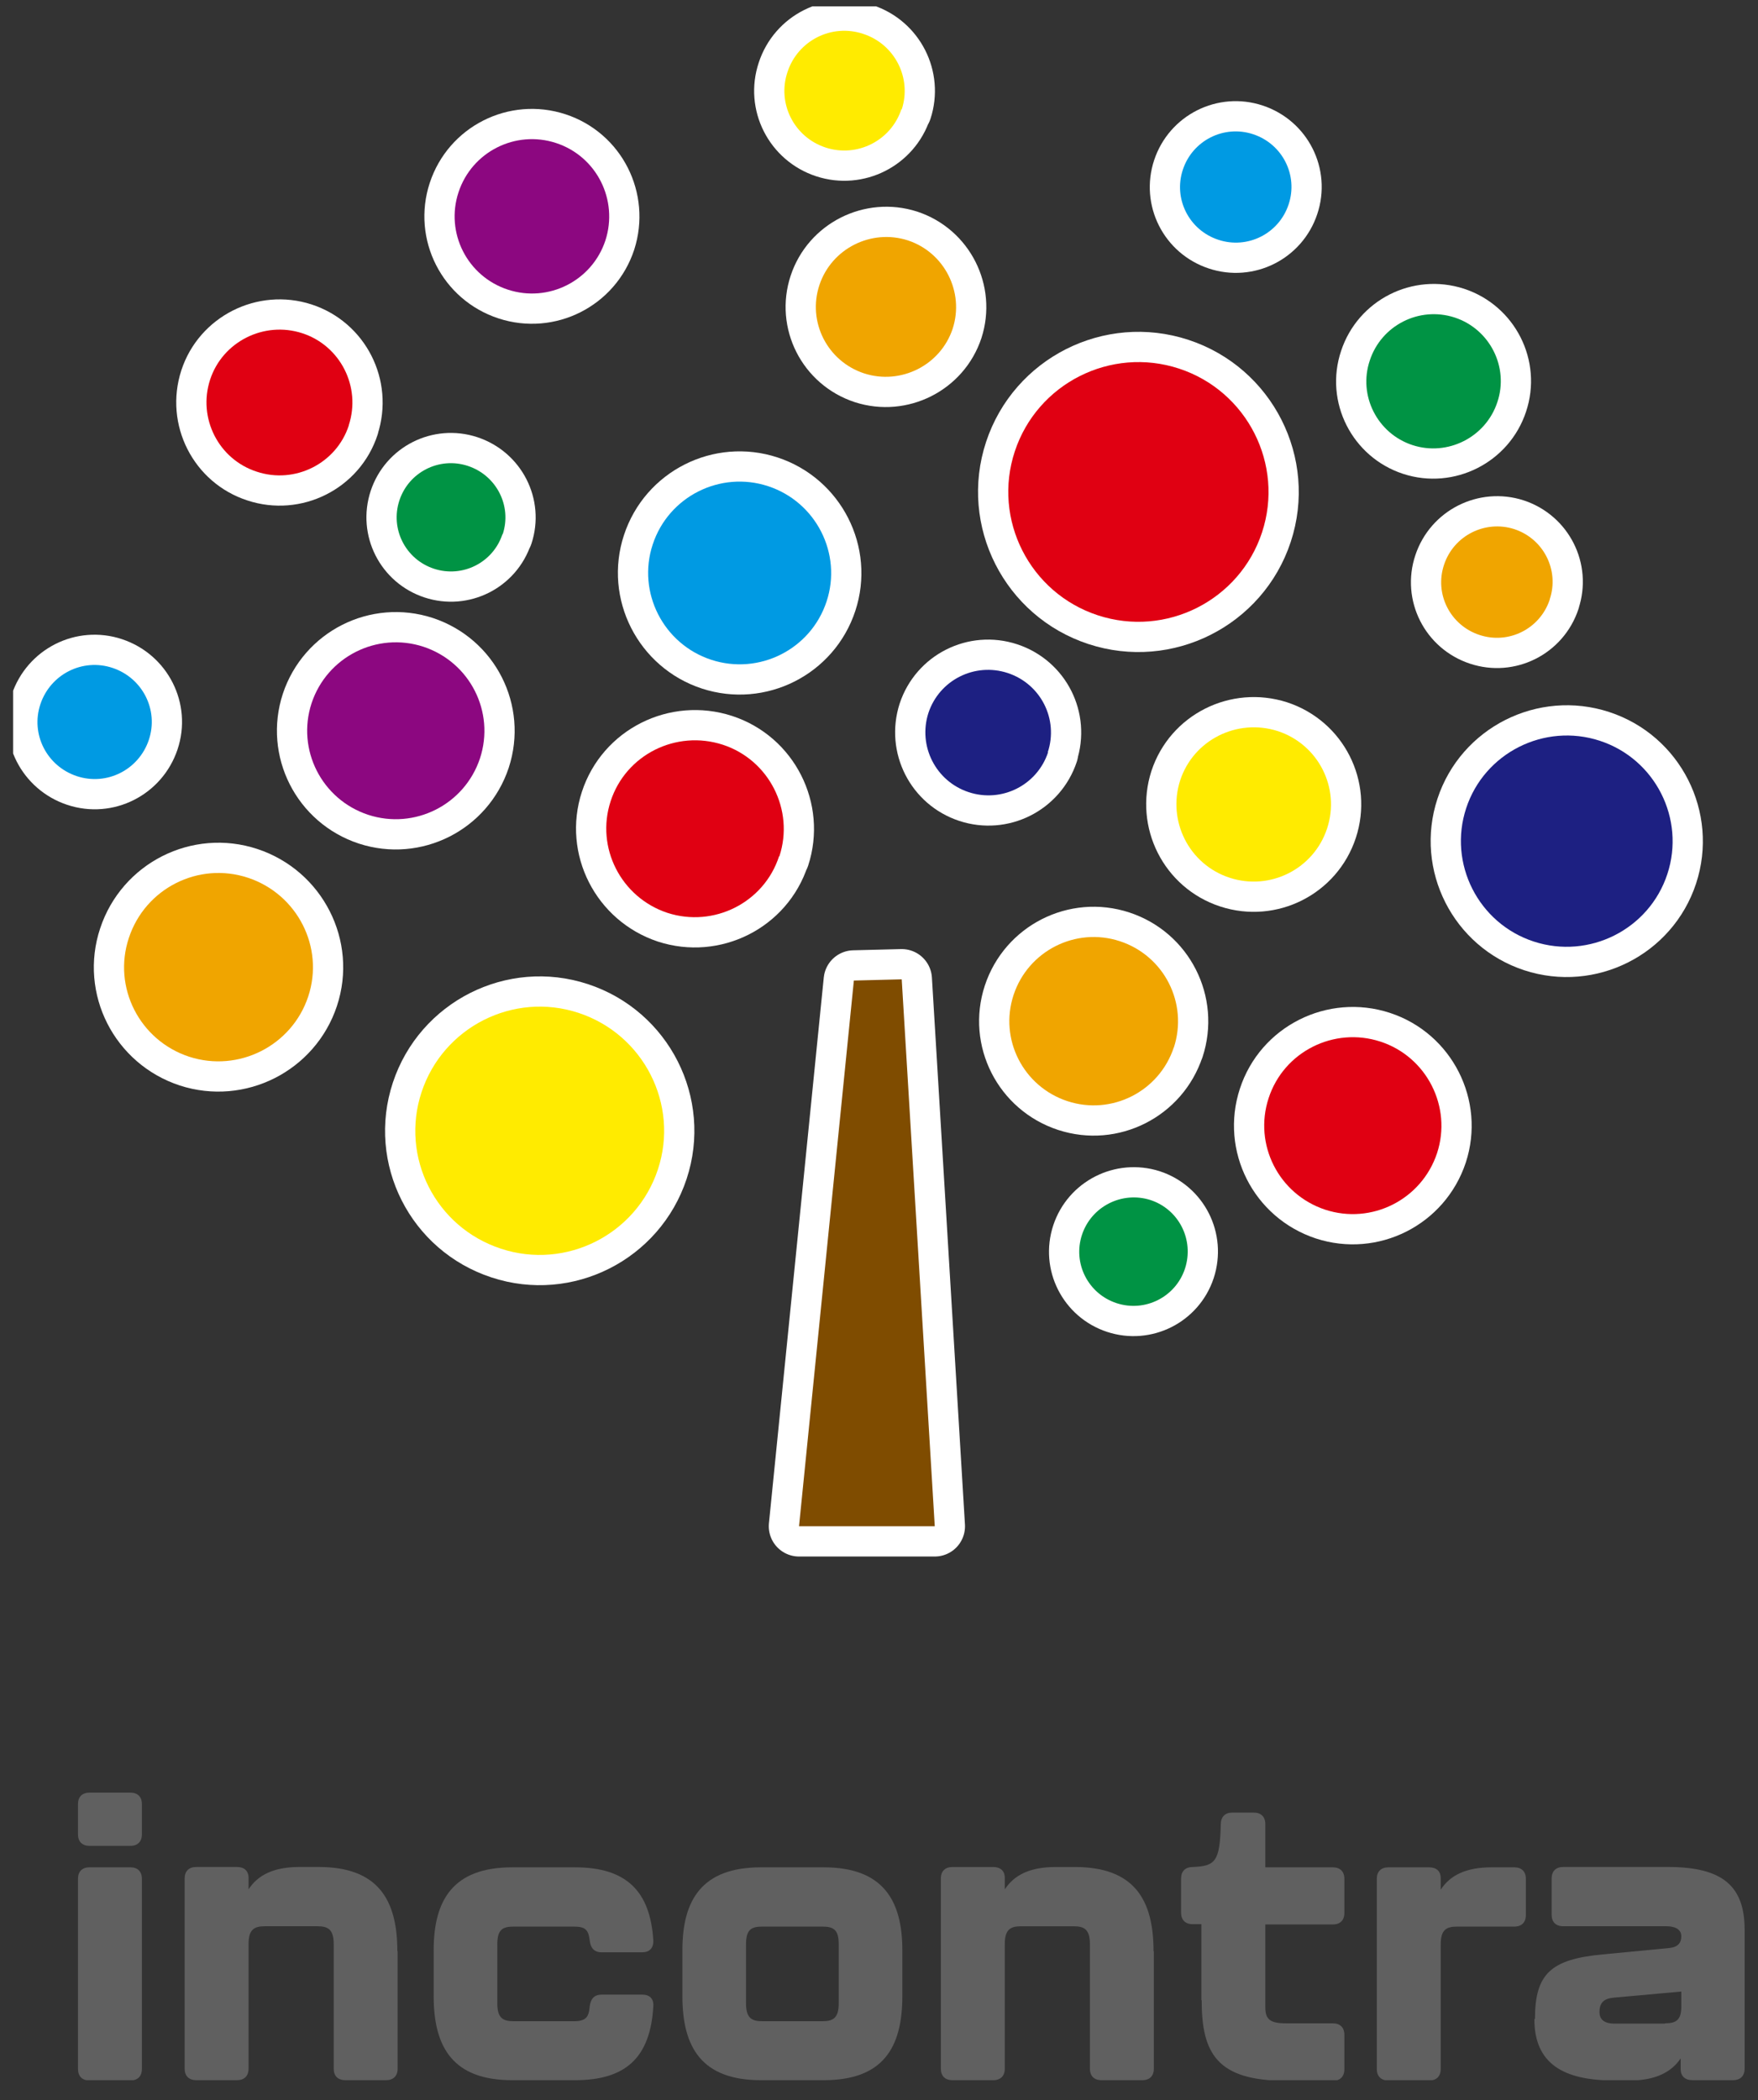 <svg width="67" height="80" viewBox="0 0 67 80" fill="none" xmlns="http://www.w3.org/2000/svg">
<rect x="0" y="0" width="67" height="80" fill="#333333" stroke="none"/>
<g clip-path="url(#clip0_879_2526)">
<path d="M2.972 69.879V68.727C2.972 68.45 3.133 68.289 3.411 68.289H4.969C5.247 68.289 5.408 68.45 5.408 68.727V69.879C5.408 70.155 5.247 70.316 4.969 70.316H3.411C3.133 70.316 2.972 70.155 2.972 69.879ZM2.972 78.816V71.572C2.972 71.295 3.133 71.134 3.411 71.134H4.969C5.247 71.134 5.408 71.295 5.408 71.572V78.816C5.408 79.093 5.247 79.254 4.969 79.254H3.411C3.133 79.254 2.972 79.093 2.972 78.816Z" fill="#606060"/>
<path d="M15.154 74.335V78.804C15.154 79.081 14.993 79.242 14.716 79.242H13.157C12.88 79.242 12.718 79.081 12.718 78.804V74.059C12.718 73.506 12.51 73.379 12.094 73.379H10.097C9.681 73.379 9.473 73.506 9.473 74.059V78.804C9.473 79.081 9.312 79.242 9.035 79.242H7.476C7.199 79.242 7.037 79.081 7.037 78.804V71.56C7.037 71.283 7.199 71.122 7.476 71.122H9.035C9.312 71.122 9.473 71.272 9.473 71.537V71.974C9.831 71.421 10.443 71.122 11.402 71.122H12.152C14.392 71.122 15.143 72.355 15.143 74.324L15.154 74.335Z" fill="#606060"/>
<path d="M16.528 76.041V74.291C16.528 72.367 17.279 71.135 19.519 71.135H21.921C23.872 71.135 24.784 72.045 24.899 73.922C24.911 74.21 24.749 74.371 24.484 74.371H22.925C22.648 74.371 22.509 74.21 22.475 73.922C22.428 73.507 22.302 73.392 21.863 73.392H19.576C19.138 73.392 18.953 73.519 18.953 74.072V76.318C18.953 76.871 19.161 76.997 19.576 76.997H21.863C22.325 76.997 22.44 76.848 22.475 76.433C22.509 76.145 22.648 75.984 22.925 75.984H24.484C24.761 75.984 24.923 76.145 24.899 76.433C24.784 78.414 23.814 79.243 21.921 79.243H19.519C17.279 79.243 16.528 78.011 16.528 76.041Z" fill="#606060"/>
<path d="M26.007 76.041V74.291C26.007 72.367 26.758 71.135 28.998 71.135H31.399C33.639 71.135 34.39 72.379 34.39 74.291V76.041C34.39 78.022 33.639 79.243 31.399 79.243H28.998C26.758 79.243 26.007 78.011 26.007 76.041ZM31.342 76.997C31.757 76.997 31.965 76.871 31.965 76.318V74.072C31.965 73.519 31.78 73.392 31.342 73.392H29.055C28.617 73.392 28.432 73.519 28.432 74.072V76.318C28.432 76.871 28.64 76.997 29.055 76.997H31.342Z" fill="#606060"/>
<path d="M43.975 74.337V78.805C43.975 79.082 43.813 79.243 43.536 79.243H41.977C41.7 79.243 41.538 79.082 41.538 78.805V74.06C41.538 73.507 41.331 73.38 40.915 73.38H38.917C38.502 73.38 38.294 73.507 38.294 74.06V78.805C38.294 79.082 38.132 79.243 37.855 79.243H36.296C36.019 79.243 35.857 79.082 35.857 78.805V71.561C35.857 71.284 36.019 71.123 36.296 71.123H37.855C38.132 71.123 38.294 71.273 38.294 71.538V71.975C38.652 71.422 39.264 71.123 40.222 71.123H40.972C43.213 71.123 43.963 72.355 43.963 74.325L43.975 74.337Z" fill="#606060"/>
<path d="M45.786 76.191V73.3H45.452C45.174 73.3 45.013 73.139 45.013 72.862V71.561C45.013 71.284 45.174 71.123 45.452 71.123C46.318 71.088 46.491 70.916 46.525 69.51C46.525 69.211 46.687 69.05 46.964 69.05H47.784C48.061 69.05 48.223 69.211 48.223 69.487V71.135H50.798C51.075 71.135 51.236 71.296 51.236 71.572V72.874C51.236 73.15 51.075 73.311 50.798 73.311H48.223V76.467C48.223 76.916 48.396 77.078 49.008 77.078H50.798C51.075 77.078 51.236 77.239 51.236 77.515V78.828C51.236 79.105 51.075 79.266 50.798 79.266H49.008C46.387 79.266 45.798 78.229 45.798 76.202L45.786 76.191Z" fill="#606060"/>
<path d="M57.714 71.135C57.991 71.135 58.153 71.296 58.153 71.572V72.955C58.153 73.231 57.991 73.392 57.714 73.392H55.532C55.116 73.392 54.908 73.519 54.908 74.072V78.817C54.908 79.094 54.747 79.255 54.469 79.255H52.911C52.634 79.255 52.472 79.094 52.472 78.817V71.572C52.472 71.296 52.634 71.135 52.911 71.135H54.469C54.747 71.135 54.908 71.284 54.908 71.549V71.987C55.266 71.434 55.878 71.135 56.837 71.135H57.714Z" fill="#606060"/>
<path d="M58.5 76.904C58.5 75.176 59.123 74.635 61.086 74.451L63.615 74.209C63.961 74.174 64.077 74.001 64.077 73.76C64.077 73.483 63.811 73.379 63.522 73.379H59.574C59.296 73.379 59.135 73.218 59.135 72.942V71.56C59.135 71.283 59.296 71.122 59.574 71.122H63.58C65.659 71.122 66.49 71.859 66.49 73.506V78.804C66.49 79.081 66.328 79.242 66.051 79.242H64.492C64.215 79.242 64.053 79.081 64.053 78.827V78.413C63.696 78.943 63.084 79.254 62.125 79.254H61.513C59.574 79.254 58.477 78.609 58.477 76.915L58.5 76.904ZM63.453 77.077C63.869 77.077 64.077 76.962 64.077 76.443V75.867L61.513 76.098C61.132 76.132 60.959 76.282 60.959 76.651C60.959 76.973 61.202 77.088 61.525 77.088H63.453V77.077Z" fill="#606060"/>
<path d="M34.354 4.159C33.962 5.356 32.668 6.013 31.468 5.621C30.267 5.23 29.609 3.94 30.013 2.742C30.405 1.544 31.698 0.888 32.899 1.291C34.1 1.682 34.758 2.972 34.366 4.17L34.354 4.159Z" fill="white" stroke="white" stroke-width="2.305" stroke-linejoin="round"/>
<path d="M49.111 7.787C48.742 8.904 47.541 9.503 46.432 9.134C45.312 8.766 44.712 7.568 45.081 6.462C45.451 5.345 46.652 4.746 47.76 5.114C48.88 5.483 49.481 6.681 49.111 7.787Z" fill="white" stroke="white" stroke-width="2.305" stroke-linejoin="round"/>
<path d="M57.066 15.32C56.627 16.656 55.172 17.393 53.833 16.956C52.493 16.518 51.754 15.067 52.205 13.731C52.643 12.395 54.087 11.657 55.438 12.095C56.777 12.533 57.516 13.984 57.066 15.32Z" fill="white" stroke="white" stroke-width="2.305" stroke-linejoin="round"/>
<path d="M59.063 22.84C58.694 23.958 57.493 24.556 56.385 24.188C55.265 23.819 54.664 22.622 55.034 21.516C55.403 20.399 56.604 19.8 57.712 20.157C58.832 20.525 59.433 21.723 59.063 22.829V22.84Z" fill="white" stroke="white" stroke-width="2.305" stroke-linejoin="round"/>
<path d="M63.545 33.298C62.852 35.406 60.566 36.558 58.453 35.867C56.34 35.176 55.185 32.895 55.878 30.788C56.571 28.68 58.857 27.528 60.97 28.219C63.083 28.91 64.238 31.191 63.545 33.298Z" fill="white" stroke="white" stroke-width="2.305" stroke-linejoin="round"/>
<path d="M48.097 20.284C47.243 22.875 44.437 24.292 41.839 23.439C39.241 22.587 37.821 19.788 38.675 17.197C39.53 14.605 42.335 13.189 44.933 14.041C47.531 14.893 48.952 17.692 48.097 20.284Z" fill="white" stroke="white" stroke-width="2.305" stroke-linejoin="round"/>
<path d="M50.578 31.559C50.071 33.102 48.408 33.943 46.861 33.436C45.313 32.929 44.482 31.271 44.978 29.728C45.486 28.184 47.149 27.355 48.697 27.85C50.244 28.357 51.087 30.015 50.578 31.559Z" fill="white" stroke="white" stroke-width="2.305" stroke-linejoin="round"/>
<path d="M54.768 43.929C54.179 45.703 52.274 46.659 50.508 46.083C48.73 45.496 47.771 43.595 48.349 41.833C48.926 40.059 50.843 39.103 52.609 39.679C54.376 40.255 55.346 42.167 54.768 43.929Z" fill="white" stroke="white" stroke-width="2.305" stroke-linejoin="round"/>
<path d="M44.736 39.898C44.182 41.579 42.369 42.501 40.683 41.948C38.997 41.395 38.074 39.587 38.628 37.905C39.182 36.224 40.995 35.302 42.681 35.855C44.367 36.408 45.29 38.216 44.736 39.909V39.898Z" fill="white" stroke="white" stroke-width="2.305" stroke-linejoin="round"/>
<path d="M45.161 48.329C44.803 49.411 43.637 49.999 42.552 49.642C41.467 49.285 40.878 48.121 41.236 47.039C41.594 45.956 42.76 45.369 43.845 45.714C44.931 46.071 45.519 47.234 45.161 48.329Z" fill="white" stroke="white" stroke-width="2.305" stroke-linejoin="round"/>
<path d="M36.308 12.521C35.846 13.914 34.334 14.674 32.937 14.225C31.528 13.764 30.766 12.256 31.228 10.862C31.69 9.468 33.202 8.708 34.599 9.157C35.997 9.618 36.759 11.127 36.308 12.521Z" fill="white" stroke="white" stroke-width="2.305" stroke-linejoin="round"/>
<path d="M39.944 28.657C39.528 29.912 38.177 30.592 36.919 30.177C35.66 29.763 34.979 28.415 35.383 27.16C35.799 25.904 37.15 25.225 38.408 25.639C39.667 26.054 40.348 27.401 39.932 28.657H39.944Z" fill="white" stroke="white" stroke-width="2.305" stroke-linejoin="round"/>
<path d="M31.503 22.91C30.902 24.741 28.928 25.731 27.104 25.133C25.279 24.534 24.275 22.564 24.875 20.744C25.476 18.913 27.45 17.922 29.274 18.521C31.099 19.12 32.103 21.09 31.503 22.91Z" fill="white" stroke="white" stroke-width="2.305" stroke-linejoin="round"/>
<path d="M29.692 32.619C29.115 34.392 27.198 35.348 25.431 34.773C23.665 34.185 22.695 32.285 23.272 30.522C23.85 28.749 25.766 27.793 27.544 28.369C29.311 28.945 30.281 30.857 29.704 32.619H29.692Z" fill="white" stroke="white" stroke-width="2.305" stroke-linejoin="round"/>
<path d="M25.073 44.551C24.253 47.027 21.574 48.386 19.092 47.568C16.598 46.751 15.247 44.079 16.067 41.602C16.887 39.126 19.565 37.767 22.048 38.585C24.53 39.402 25.893 42.075 25.073 44.551Z" fill="white" stroke="white" stroke-width="2.305" stroke-linejoin="round"/>
<path d="M23.074 9.157C22.566 10.7 20.903 11.541 19.356 11.034C17.809 10.528 16.966 8.869 17.474 7.326C17.982 5.782 19.645 4.942 21.192 5.448C22.739 5.955 23.571 7.614 23.074 9.157Z" fill="white" stroke="white" stroke-width="2.305" stroke-linejoin="round"/>
<path d="M19.148 20.352C18.79 21.435 17.624 22.022 16.538 21.665C15.453 21.308 14.864 20.145 15.222 19.062C15.58 17.979 16.746 17.392 17.831 17.749C18.917 18.106 19.517 19.269 19.159 20.352H19.148Z" fill="white" stroke="white" stroke-width="2.305" stroke-linejoin="round"/>
<path d="M13.294 16.206C12.821 17.657 11.239 18.452 9.784 17.968C8.329 17.496 7.532 15.929 8.006 14.467C8.479 13.015 10.061 12.221 11.516 12.693C12.971 13.165 13.768 14.732 13.294 16.194V16.206Z" fill="white" stroke="white" stroke-width="2.305" stroke-linejoin="round"/>
<path d="M18.294 28.886C17.705 30.66 15.8 31.616 14.033 31.04C12.255 30.453 11.297 28.552 11.874 26.79C12.463 25.016 14.368 24.06 16.135 24.636C17.913 25.224 18.871 27.124 18.294 28.886Z" fill="white" stroke="white" stroke-width="2.305" stroke-linejoin="round"/>
<path d="M5.673 28.184C5.292 29.324 4.068 29.946 2.925 29.566C1.782 29.186 1.159 27.965 1.54 26.825C1.921 25.685 3.145 25.063 4.288 25.443C5.431 25.823 6.054 27.044 5.673 28.184Z" fill="white" stroke="white" stroke-width="2.305" stroke-linejoin="round"/>
<path d="M11.746 37.963C11.123 39.84 9.091 40.866 7.209 40.255C5.315 39.633 4.287 37.606 4.911 35.729C5.534 33.84 7.567 32.815 9.449 33.437C11.331 34.059 12.37 36.086 11.746 37.963Z" fill="white" stroke="white" stroke-width="2.305" stroke-linejoin="round"/>
<path d="M35.625 58.142H30.452L32.542 37.353L34.366 37.307L35.625 58.142Z" fill="white" stroke="white" stroke-width="2.305" stroke-linejoin="round"/>
<path d="M34.354 4.159C33.962 5.356 32.668 6.013 31.468 5.621C30.267 5.23 29.609 3.94 30.013 2.742C30.405 1.544 31.698 0.888 32.899 1.291C34.1 1.682 34.758 2.972 34.366 4.17L34.354 4.159Z" fill="#FFEB00"/>
<path d="M49.111 7.787C48.742 8.904 47.541 9.503 46.432 9.134C45.312 8.766 44.712 7.568 45.081 6.462C45.451 5.345 46.652 4.746 47.76 5.114C48.88 5.483 49.481 6.681 49.111 7.787Z" fill="#009AE3"/>
<path d="M57.066 15.32C56.627 16.656 55.172 17.393 53.833 16.956C52.493 16.518 51.754 15.067 52.205 13.731C52.643 12.395 54.087 11.657 55.438 12.095C56.777 12.533 57.516 13.984 57.066 15.32Z" fill="#009344"/>
<path d="M59.063 22.84C58.694 23.958 57.493 24.556 56.385 24.188C55.265 23.819 54.664 22.622 55.034 21.516C55.403 20.399 56.604 19.8 57.712 20.157C58.832 20.525 59.433 21.723 59.063 22.829V22.84Z" fill="#F0A500"/>
<path d="M63.545 33.298C62.852 35.406 60.566 36.558 58.453 35.867C56.34 35.176 55.185 32.895 55.878 30.788C56.571 28.68 58.857 27.528 60.97 28.219C63.083 28.91 64.238 31.191 63.545 33.298Z" fill="#1D2082"/>
<path d="M48.097 20.284C47.243 22.875 44.437 24.292 41.839 23.439C39.241 22.587 37.821 19.788 38.675 17.197C39.53 14.605 42.335 13.189 44.933 14.041C47.531 14.893 48.952 17.692 48.097 20.284Z" fill="#E00012"/>
<path d="M50.578 31.559C50.071 33.102 48.408 33.943 46.861 33.436C45.313 32.929 44.482 31.271 44.978 29.728C45.486 28.184 47.149 27.355 48.697 27.85C50.244 28.357 51.087 30.015 50.578 31.559Z" fill="#FFEB00"/>
<path d="M54.768 43.929C54.179 45.703 52.274 46.659 50.508 46.083C48.73 45.496 47.771 43.595 48.349 41.833C48.926 40.059 50.843 39.103 52.609 39.679C54.376 40.255 55.346 42.167 54.768 43.929Z" fill="#E00012"/>
<path d="M44.736 39.898C44.182 41.579 42.369 42.501 40.683 41.948C38.997 41.395 38.074 39.587 38.628 37.905C39.182 36.224 40.995 35.302 42.681 35.855C44.367 36.408 45.29 38.216 44.736 39.909V39.898Z" fill="#F0A500"/>
<path d="M45.161 48.329C44.803 49.411 43.637 49.999 42.552 49.642C41.467 49.285 40.878 48.121 41.236 47.039C41.594 45.956 42.76 45.369 43.845 45.714C44.931 46.071 45.519 47.234 45.161 48.329Z" fill="#009344"/>
<path d="M36.308 12.521C35.846 13.914 34.334 14.674 32.937 14.225C31.528 13.764 30.766 12.256 31.228 10.862C31.69 9.468 33.202 8.708 34.599 9.157C35.997 9.618 36.759 11.127 36.308 12.521Z" fill="#F0A500"/>
<path d="M39.944 28.657C39.528 29.912 38.177 30.592 36.919 30.177C35.66 29.763 34.979 28.415 35.383 27.16C35.799 25.904 37.15 25.225 38.408 25.639C39.667 26.054 40.348 27.401 39.932 28.657H39.944Z" fill="#1D2082"/>
<path d="M31.503 22.91C30.902 24.741 28.928 25.731 27.104 25.133C25.279 24.534 24.275 22.564 24.875 20.744C25.476 18.913 27.45 17.922 29.274 18.521C31.099 19.12 32.103 21.09 31.503 22.91Z" fill="#009AE3"/>
<path d="M29.692 32.619C29.115 34.392 27.198 35.348 25.431 34.773C23.665 34.185 22.695 32.285 23.272 30.522C23.85 28.749 25.766 27.793 27.544 28.369C29.311 28.945 30.281 30.857 29.704 32.619H29.692Z" fill="#E00012"/>
<path d="M25.073 44.551C24.253 47.027 21.574 48.386 19.092 47.568C16.598 46.751 15.247 44.079 16.067 41.602C16.887 39.126 19.565 37.767 22.048 38.585C24.53 39.402 25.893 42.075 25.073 44.551Z" fill="#FFEB00"/>
<path d="M23.074 9.157C22.566 10.7 20.903 11.541 19.356 11.034C17.809 10.528 16.966 8.869 17.474 7.326C17.982 5.782 19.645 4.942 21.192 5.448C22.739 5.955 23.571 7.614 23.074 9.157Z" fill="#8C0780"/>
<path d="M19.148 20.352C18.79 21.435 17.624 22.022 16.538 21.665C15.453 21.308 14.864 20.145 15.222 19.062C15.58 17.979 16.746 17.392 17.831 17.749C18.917 18.106 19.517 19.269 19.159 20.352H19.148Z" fill="#009344"/>
<path d="M13.294 16.206C12.821 17.657 11.239 18.452 9.784 17.968C8.329 17.496 7.532 15.929 8.006 14.467C8.479 13.015 10.061 12.221 11.516 12.693C12.971 13.165 13.768 14.732 13.294 16.194V16.206Z" fill="#E00012"/>
<path d="M18.294 28.886C17.705 30.66 15.8 31.616 14.033 31.04C12.255 30.453 11.297 28.552 11.874 26.79C12.463 25.016 14.368 24.06 16.135 24.636C17.913 25.224 18.871 27.124 18.294 28.886Z" fill="#8C0780"/>
<path d="M5.673 28.184C5.292 29.324 4.068 29.946 2.925 29.566C1.782 29.186 1.159 27.965 1.54 26.825C1.921 25.685 3.145 25.063 4.288 25.443C5.431 25.823 6.054 27.044 5.673 28.184Z" fill="#009AE3"/>
<path d="M11.746 37.963C11.123 39.84 9.091 40.866 7.209 40.255C5.315 39.633 4.287 37.606 4.911 35.729C5.534 33.84 7.567 32.815 9.449 33.437C11.331 34.059 12.37 36.086 11.746 37.963Z" fill="#F0A500"/>
<path d="M35.625 58.142H30.452L32.542 37.353L34.366 37.307L35.625 58.142Z" fill="#7F4C00"/>
</g>
<defs>
<clipPath id="clip0_879_2526">
<rect width="66" height="79" fill="white" transform="translate(0.5 0.242)"/>
</clipPath>
</defs>
</svg>
